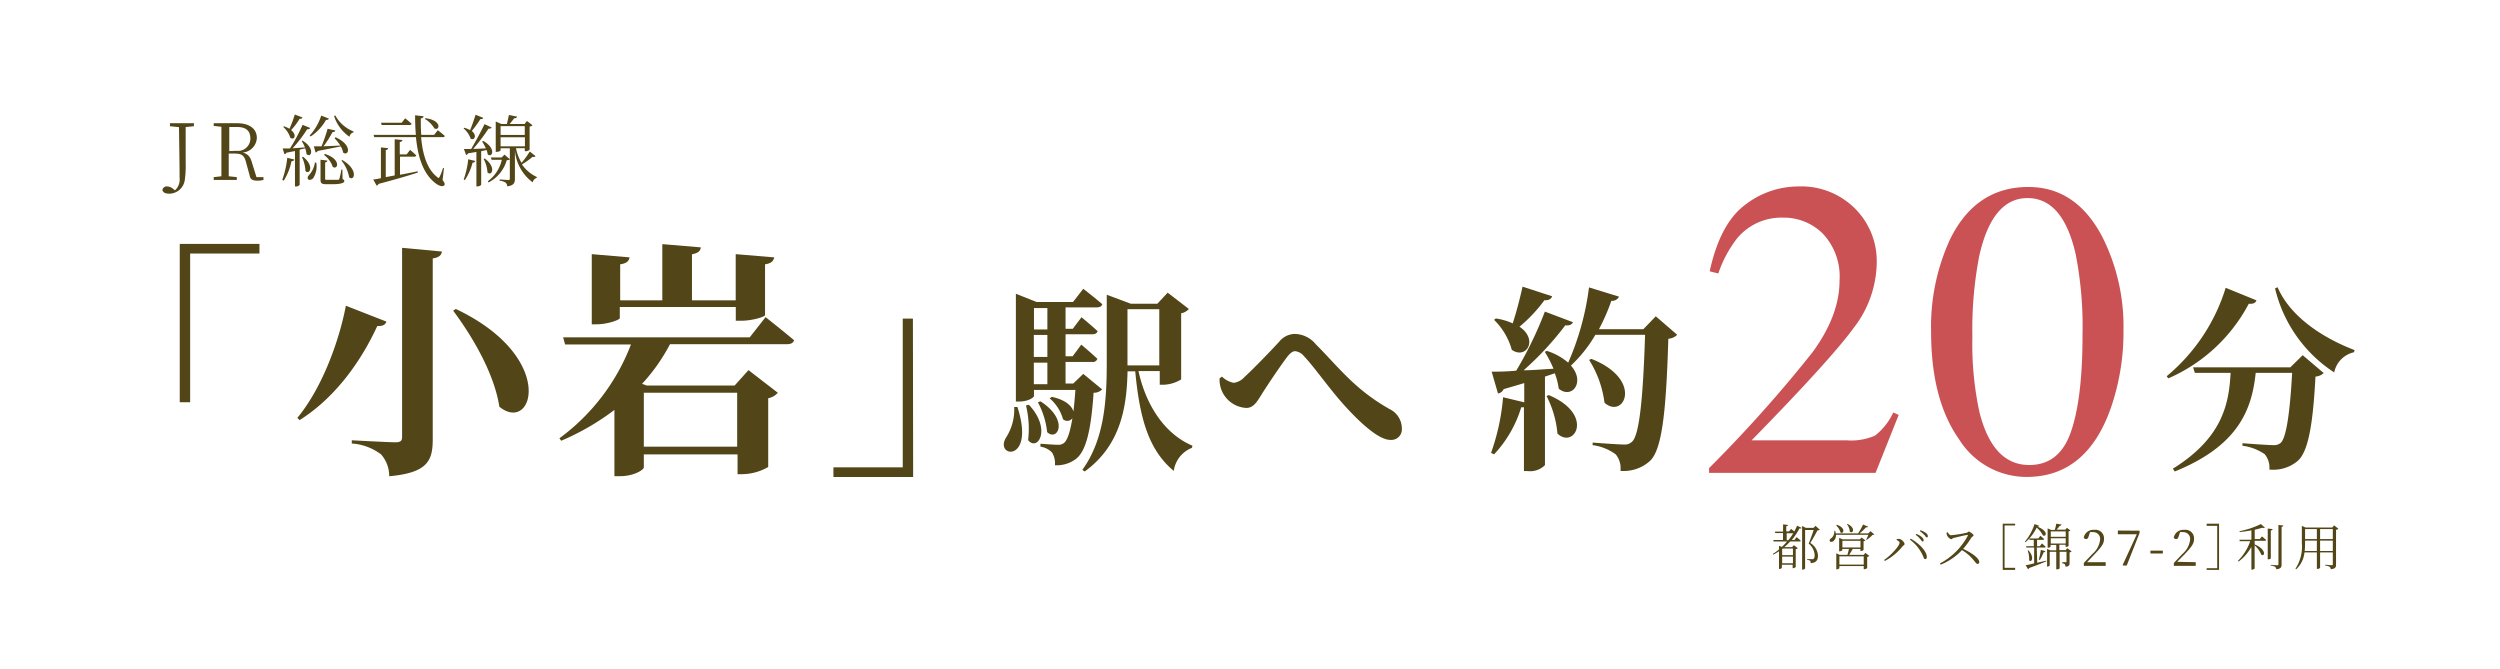 <svg xmlns="http://www.w3.org/2000/svg" viewBox="0 0 324.62 86.93"><defs><style>.cls-1{fill:#524517;}.cls-2{fill:#ca5254;}.cls-3{fill:none;}</style></defs><g id="レイヤー_2" data-name="レイヤー 2"><g id="design"><path class="cls-1" d="M132.11,52.85c2.4,7.42-3.18,6.53-1.42,3.88a6.72,6.72,0,0,0,1-3.88Zm11-2.29A1.49,1.49,0,0,1,142,51c-.35,5.23-1.07,7.65-2.29,8.59a4.13,4.13,0,0,1-2.73.82,2.71,2.71,0,0,0-.36-1.63A2.57,2.57,0,0,0,135.1,58v-.38c.69.05,1.76.13,2.22.13a1.19,1.19,0,0,0,.84-.23c.43-.36.79-1.38,1.09-3.22a.81.81,0,0,1-1.22.13,5.49,5.49,0,0,0-1.73-2.7l.28-.2c1.83.4,2.62,1.22,2.8,1.91.1-.82.18-1.74.26-2.81h-5.38v.79c0,.18-.74.72-1.94.72h-.41v-14l2.68,1.07h4.74l1.33-1.71s1.53,1.18,2.47,2c-.08.28-.33.41-.69.41h-4.08v2.78h.94l1.13-1.5s1.3,1.07,2.09,1.81c-.08.28-.33.4-.67.4h-3.49v2.86h.92l1.12-1.51s1.3,1.08,2.09,1.84a.6.6,0,0,1-.66.41h-3.47v2.8h1l1.3-1.25Zm-9.51,2c3,3.19,1.12,6.12-.1,4.59a12.69,12.69,0,0,0-.28-4.51ZM134.26,40v2.78H136V40ZM136,43.49h-1.76v2.86H136Zm-1.76,6.4H136v-2.8h-1.76Zm.86,2.22c3.8,2.45,2.2,5.28.87,4a10.48,10.48,0,0,0-1.2-3.87Zm12.73-3.93c1,4.62,3.54,8.24,7,9.69l-.05.28a3.77,3.77,0,0,0-2.37,3c-3.17-2.65-4.41-6.58-5-12.93h-1c-.1,4.44-.79,9.54-5.56,13l-.31-.21c2.89-4,3.17-9.1,3.17-14V38.27l3.13,1.17h3.44L151.62,38l2.75,2.12a1.73,1.73,0,0,1-1,.56v8.59a4.69,4.69,0,0,1-2.32.69h-.46V48.18Zm-1.43-.73h4.13v-7.3h-4.13v7.3Z"/><path class="cls-1" d="M158.36,49.13l.31-.23a2.94,2.94,0,0,0,1.53.81,2.28,2.28,0,0,0,1.4-.76c1.28-1.17,3.7-3.7,4.51-4.59a2.65,2.65,0,0,1,2-1,3.62,3.62,0,0,1,2.75,1.35c3,3,5,5.81,9.54,8.39a2.82,2.82,0,0,1,1.63,2.57,1.37,1.37,0,0,1-1.48,1.45c-1.4,0-3.54-1.83-5.71-4.18s-4.06-5.15-5.51-6.68a1.75,1.75,0,0,0-1.15-.66c-.3,0-.61.2-1,.69-.84,1.09-2.65,3.77-3.44,5.05-.56.89-1,1.63-1.91,1.63a3.67,3.67,0,0,1-3.47-3.85Z"/><path class="cls-1" d="M23.34,31.67H33.69v1.25h-9V52.23H23.34Z"/><path class="cls-1" d="M50.18,41.76c-.13.35-.38.61-1.19.57-1.89,4.12-5.17,9.13-10.09,12.22l-.29-.29c3.31-4,5.47-10.19,6.3-14.56Zm7.2-9.1c-.06.48-.38.77-1.19.9V57.05c0,2.77-.67,4.34-5.65,4.79A4.27,4.27,0,0,0,49.48,59a7.07,7.07,0,0,0-3.8-1.41v-.42s4.76.26,5.69.26c.64,0,.84-.2.84-.68V32.18Zm7.46,20.15c-.65-4.24-3.41-9-6-12.47l.35-.22C72.39,46.38,69.24,56.41,64.84,52.81Z"/><path class="cls-1" d="M99.41,41.18s2.28,1.8,3.7,3c-.1.35-.42.51-.9.51H87a23.77,23.77,0,0,1-3.63,5.15l.61.22H95.39l1.8-2L101,51a2.22,2.22,0,0,1-1.25.71v8.93a6.92,6.92,0,0,1-3.31.93h-.67V59H83.6v1.7c0,.26-1.19,1.13-3.12,1.13h-.7V53.23a32.47,32.47,0,0,1-6.91,4l-.23-.32a27.12,27.12,0,0,0,9.29-12.18H73.38l-.26-.93H97.35Zm-18.93.13c0,.22-1.6.8-3,.8h-.64V33l4.91.42c-.09.45-.32.77-1.22.9V39H86V31.7l5,.42c-.06.45-.29.73-1.15.9V39h5.68V33l5,.42c-.1.45-.33.77-1.19.9v6.59c0,.22-1.64.74-3.15.74h-.65V39.86H80.48ZM83.6,51v7H95.72V51Z"/><path class="cls-1" d="M118.57,61.94H108.22V60.68h9V41.37h1.32Z"/><path class="cls-1" d="M217.78,43.47a1.72,1.72,0,0,1-1.15.51c-.28,9.28-.79,14.25-2.32,15.81a5.06,5.06,0,0,1-3.9,1.35A2.82,2.82,0,0,0,209.8,59a6.46,6.46,0,0,0-3-1.2v-.33c1.38.1,3.39.25,4.11.25a1.3,1.3,0,0,0,1-.36c1-.86,1.45-6.09,1.7-13.89h-6.45a17.52,17.52,0,0,1-3.18,4c1.91,2.14.12,4.41-1.58,3a9.26,9.26,0,0,0-.51-2l-1.28.43v11.5a2.74,2.74,0,0,1-2.24.77h-.49V52.88a1.84,1.84,0,0,1-.35,0A15.44,15.44,0,0,1,194,59l-.39-.2a28.26,28.26,0,0,0,1.56-7.22l2.75.66V49.74c-.81.25-1.71.51-2.68.79a.93.93,0,0,1-.73.56l-.82-2.83c.69,0,1.81,0,3.19-.13a49.36,49.36,0,0,0,3.72-7.67l3.65,1.38c-.13.28-.46.48-1,.4a39.46,39.46,0,0,1-5.41,5.84c1.17,0,2.52-.13,3.88-.2a15.38,15.38,0,0,0-1.13-2.19l.26-.13a7.92,7.92,0,0,1,2.78,1.53,35.53,35.53,0,0,0,2.7-9.77l3.9,1.2a1,1,0,0,1-1,.54,25.82,25.82,0,0,1-1.61,3.69h5.76L215,41.07Zm-16.24-5c-.1.33-.44.56-1,.51a18.73,18.73,0,0,1-3.24,3.44c2.5,1.68.87,4.31-1,3A8.68,8.68,0,0,0,194,41.53l.23-.18a8.18,8.18,0,0,1,2.19.64c.46-1.38.92-3.14,1.28-4.77ZM201.1,51.3c6,2.52,3.34,7.08,1.13,5a13.08,13.08,0,0,0-1.41-4.87Zm5.54-4.7c6.86,2.71,4.2,7.93,1.7,5.69a13.56,13.56,0,0,0-2-5.56Z"/><path class="cls-1" d="M293,39c-.13.31-.36.49-1,.44a21.49,21.49,0,0,1-10.45,9.69l-.21-.28A24.12,24.12,0,0,0,289,37.37Zm6,7.12,2.73,2.32a1.78,1.78,0,0,1-1.07.46c-.33,6.24-.94,9.84-2.37,11a4.93,4.93,0,0,1-3.62,1.07,2.69,2.69,0,0,0-.61-2,6.52,6.52,0,0,0-2.88-1.09v-.33c1.32.1,3.39.25,4,.25a1.35,1.35,0,0,0,.95-.28c.76-.66,1.22-4.08,1.5-9.1H292.9c-.49,4.49-2,9.36-10.51,12.8l-.25-.36c6.58-4.08,7.29-8.62,7.5-12.44H285l-.23-.72h12.62Zm-3.26-8.82c1.73,4,6.17,6.7,10,8.16l-.08.28a3.37,3.37,0,0,0-2.57,2.62,18,18,0,0,1-7.68-10.91Z"/><path class="cls-2" d="M221.92,60.78a174.37,174.37,0,0,0,13.4-15q3.54-4.8,3.54-9.35a8.09,8.09,0,0,0-2.16-6.08,7.17,7.17,0,0,0-5.15-2.09,7.48,7.48,0,0,0-6,2.7,15.54,15.54,0,0,0-2.43,4.55L222,35.23q1.35-6.19,4.57-8.61a11.33,11.33,0,0,1,6.92-2.41,9.86,9.86,0,0,1,7.38,2.87,9.62,9.62,0,0,1,2.82,7,14.1,14.1,0,0,1-3,8.51q-3,4.11-13.25,14.59h12.39a7.73,7.73,0,0,0,3.64-.62,8.14,8.14,0,0,0,2.37-3l.7.32-3,7.52H221.92Z"/><path class="cls-2" d="M273,30.79a25.82,25.82,0,0,1,2.73,12.08A30.14,30.14,0,0,1,274.08,53q-3.15,8.92-10.92,8.93a10.33,10.33,0,0,1-8.74-4.83q-3.67-5.16-3.67-14a27.12,27.12,0,0,1,2.45-12q3.33-6.83,10.2-6.82Q269.61,24.29,273,30.79ZM268.93,56q1.49-4.34,1.48-12.56A48.59,48.59,0,0,0,269.52,33q-1.66-7.28-6.25-7.28T257,33.24a50.22,50.22,0,0,0-.89,10.51,41.81,41.81,0,0,0,.92,9.78q1.73,6.86,6.47,6.85C266.13,60.38,267.94,58.93,268.93,56Z"/><path class="cls-1" d="M25.17,16.39l-1.06.11c0,1,0,1.94,0,2.95V21.2A12.72,12.72,0,0,1,24,23.32a2.05,2.05,0,0,1-2.05,1.83c-.39,0-.76-.11-.86-.46a.54.54,0,0,1,.6-.48,1.2,1.2,0,0,1,.77.3l.26.2a1.87,1.87,0,0,0,.6-1.6c0-.56,0-1.5-.08-6.6l-1.17-.12V16h3.12Z"/><path class="cls-1" d="M34.21,23v.36a2.9,2.9,0,0,1-.78.1c-.65,0-.92-.18-1-.63l-.5-1.82c-.23-.88-.59-1.07-1.52-1.07H29.7c0,1,0,2,0,2.95l1.05.11v.36h-3V23l1-.11c0-1,0-1.94,0-2.93v-.56c0-1,0-2,0-2.94l-1-.11V16h3c1.64,0,2.6.7,2.6,1.93a2,2,0,0,1-1.85,1.88c.63.14,1,.51,1.22,1.31L33.3,23ZM30.7,19.58A1.6,1.6,0,0,0,32.51,18c0-1-.54-1.51-1.74-1.51h-1c0,1,0,1.95,0,3.13Z"/><path class="cls-1" d="M36.65,23.36a12,12,0,0,0,.65-2.87l.91.22c0,.12-.15.21-.36.22a7.62,7.62,0,0,1-1,2.52Zm2.62-5.11C41,19.3,40.38,20.58,39.8,20a3.24,3.24,0,0,0-.17-.74l-.72.17V24a.6.6,0,0,1-.52.21H38.3V19.61l-1.11.22a.34.34,0,0,1-.25.2l-.24-.75.95,0a22.39,22.39,0,0,0,1.64-3.07l1,.41a.36.36,0,0,1-.4.15,17.55,17.55,0,0,1-1.9,2.49l1.61-.12a5.42,5.42,0,0,0-.41-.8Zm0-3c0,.12-.16.19-.37.18a8.09,8.09,0,0,1-1.1,1.46c.8.64.41,1.37-.1,1a3.14,3.14,0,0,0-.93-1.41l.1-.08a3.82,3.82,0,0,1,.72.32,15.66,15.66,0,0,0,.69-1.85Zm.07,5.1c1.53,1.19.86,2.42.32,1.86a4.73,4.73,0,0,0-.45-1.81Zm1.73.78a2.81,2.81,0,0,1-.4,2c-.17.21-.54.31-.67.13s0-.39.14-.55a3,3,0,0,0,.75-1.62Zm1.64-5.73a.32.32,0,0,1-.37.16,6.33,6.33,0,0,1-2,2.16l-.13-.12a7,7,0,0,0,1.5-2.59Zm.85,2.42c2.25,1,1.73,2.52,1,2a2.63,2.63,0,0,0-.31-.81c-.76.15-1.74.36-3,.59a.38.38,0,0,1-.27.2L40.75,19l1,0a21.37,21.37,0,0,0,.79-2.28l1,.22c0,.12-.14.21-.37.22A12.6,12.6,0,0,1,42,19l2.19-.1a5.7,5.7,0,0,0-.74-.94Zm.92,5.44c.19.07.23.15.23.28s-.26.38-1.49.38H42.4c-.67,0-.78-.15-.78-.58v-2.6l.89.11a.31.31,0,0,1-.29.24v2.11c0,.12,0,.15.31.15H43.9a.16.16,0,0,0,.16-.12,7.75,7.75,0,0,0,.26-1.21h.14ZM42.21,20c2.12.67,1.68,2.11,1,1.67a3.25,3.25,0,0,0-1.16-1.57Zm3.71-2.82a.71.71,0,0,0-.54.58,5.14,5.14,0,0,1-2-2.7l.15-.08a4.66,4.66,0,0,0,2.37,2.09Zm-1.49,3.59c2.18,1.26,1.57,2.84.91,2.25a4.85,4.85,0,0,0-1-2.17Z"/><path class="cls-1" d="M51.94,22.69c.73-.13,1.51-.29,2.3-.45l0,.17c-1.19.39-2.83.87-5.09,1.47a.41.41,0,0,1-.24.23l-.45-.81c.26,0,.61-.09,1-.16v-4l.94.1c0,.12-.1.21-.31.24V23l1.16-.22V18.08l1,.1c0,.13-.1.22-.34.26v1.61h.89l.45-.59s.49.42.8.72c0,.11-.13.16-.27.16H51.94Zm5.53.68c.29.4.32.57.22.68-.25.3-.85,0-1.28-.37-1.5-1.24-2.15-3.34-2.4-5.87H48.59l-.08-.3H54c-.07-.8-.1-1.66-.1-2.54L55,15.1c0,.12-.11.24-.36.28,0,.72,0,1.44.06,2.13h1.67l.48-.6s.56.42.9.74c0,.11-.11.16-.26.16H54.68c.19,2.2.77,4.17,2.1,5.19.15.15.21.14.31-.05a7.31,7.31,0,0,0,.43-1.13l.13,0Zm-7.91-7.14-.08-.29h2.68l.45-.58s.52.41.83.71c0,.11-.12.16-.27.16Zm5.67-.88c2.21.26,1.88,1.7,1.17,1.32a3.48,3.48,0,0,0-1.24-1.23Z"/><path class="cls-1" d="M62.75,15.3c0,.11-.17.18-.38.17A12.69,12.69,0,0,1,61.26,17c.73.6.33,1.3-.15,1a3,3,0,0,0-.92-1.33l.1-.08a3.14,3.14,0,0,1,.75.31c.23-.55.5-1.3.71-2Zm-2.54,8a11.27,11.27,0,0,0,.59-2.62l.91.22a.33.33,0,0,1-.35.22,7.22,7.22,0,0,1-1,2.26Zm2.54-5c1.76,1,1.15,2.25.57,1.74a2.63,2.63,0,0,0-.13-.56l-.71.15V24a.63.63,0,0,1-.53.2h-.09V19.73l-1.08.18a.37.37,0,0,1-.26.21l-.28-.77.94,0c.58-1,1.29-2.28,1.73-3.23l.93.43a.37.37,0,0,1-.4.15,26.63,26.63,0,0,1-2,2.64l1.65-.07a6.27,6.27,0,0,0-.49-.9Zm.19,2.28c1.56,1.14.9,2.36.36,1.81a4.46,4.46,0,0,0-.5-1.76Zm3.26.1c-.08.09-.17.11-.4.12a4.71,4.71,0,0,1-2.36,2.89l-.09-.16a4.75,4.75,0,0,0,1.81-2.78H63.83l-.09-.3h1.39l.38-.37Zm3.34-.41a.29.29,0,0,1-.37.08,9.55,9.55,0,0,1-1.4,1,4.85,4.85,0,0,0,1.93,1.63l0,.12a.75.75,0,0,0-.53.58,5.78,5.78,0,0,1-2.31-4.15V23.2c0,.52-.11.88-1,1a.65.65,0,0,0-.19-.47,1.58,1.58,0,0,0-.79-.26V23.3s.92.07,1.12.07.2-.05.2-.19V19.25H65v.27c0,.07-.22.2-.54.2h-.09V15.78l.74.32h.71c.09-.34.19-.83.26-1.17l1.05.21c0,.14-.16.22-.37.22-.16.22-.39.5-.58.74h1.93l.32-.39.72.56a.61.61,0,0,1-.38.16v3a.65.65,0,0,1-.53.2h-.1v-.39H67a5.85,5.85,0,0,0,.72,1.9,10.31,10.31,0,0,0,1.07-1.47ZM65,16.38v1.14h3.14V16.38ZM68.16,19V17.82H65V19Z"/><path class="cls-1" d="M232.58,68.68s.21.16.4.33a7.41,7.41,0,0,0,.37-.75l.58.28c0,.07-.11.1-.27.07a8.83,8.83,0,0,1-1,1.51H233l.29-.37s.33.26.53.46c0,.07-.07.1-.16.1h-1.21a8.65,8.65,0,0,1-.75.73h1l.24-.25.5.39a.56.56,0,0,1-.27.13v2.33s-.21.14-.34.14h-.06v-.45h-1.4v.41s-.13.14-.32.14H231v-2.3a7,7,0,0,1-.75.44l-.06-.09a6.42,6.42,0,0,0,.81-.59v-.47l.37.15a7.43,7.43,0,0,0,.67-.71h-1.73l-.05-.19h1.26v-.9h-1l-.05-.19h1.06v-.94l.64.07c0,.09-.07.15-.23.17V69h.36Zm-1.09,2.55-.08.07v.78h1.4v-.85Zm1.32,1.91v-.87h-1.4v.87Zm-.59-3a7.34,7.34,0,0,0,.63-.9H232v.9Zm4.08-1.35a.46.46,0,0,1-.3.07c-.23.43-.66,1.22-.94,1.64a2.06,2.06,0,0,1,1,1.63c0,.63-.25.93-.94,1a.55.55,0,0,0-.08-.33.94.94,0,0,0-.39-.1v-.1h.6a.34.34,0,0,0,.18,0c.13-.07.2-.22.2-.48a2.07,2.07,0,0,0-.78-1.54c.19-.42.47-1.22.65-1.76h-1.11v5s-.14.15-.35.15H234V68.29l.48.25h1l.27-.26Z"/><path class="cls-1" d="M243.38,69.4a.41.41,0,0,1-.24.06,3.85,3.85,0,0,1-.75.63l-.08,0a5.72,5.72,0,0,0,.29-.65h-4.21a1,1,0,0,1-.33.83c-.16.11-.39.13-.47,0a.29.29,0,0,1,.16-.35,1.11,1.11,0,0,0,.43-1h.11a1.51,1.51,0,0,1,.08.34h2.9a7.73,7.73,0,0,0,.64-1.15l.65.27c0,.07-.12.11-.26.09a6.5,6.5,0,0,1-.84.79h1.14l.28-.29Zm-4.87-1.26c1.23.41.87,1.26.48,1a2,2,0,0,0-.55-.89Zm3.7,3.65.52.39a.52.52,0,0,1-.28.14v1.45s-.22.14-.35.14H242V73.5h-3.16v.29s-.18.14-.35.14h-.05V71.84l.44.21h1c.08-.24.15-.55.2-.77h-.86v.18s-.18.13-.35.13h-.06V69.84l.45.19h2.24l.23-.23.49.37a.49.49,0,0,1-.24.11v1.13a.57.57,0,0,1-.35.14h-.06v-.27h-1c-.13.24-.31.54-.46.77H242ZM242,73.31V72.24h-3.16v1.07Zm-2.77-2.22h2.35v-.87h-2.35Zm.66-3.06c1.13.53.69,1.35.31,1a1.94,1.94,0,0,0-.4-1Z"/><path class="cls-1" d="M246.26,70.11l.05-.12a1.4,1.4,0,0,1,.38,0c.26.07.61.44.61.63s-.15.18-.26.32a7.19,7.19,0,0,1-2.3,1.9l-.09-.13c.83-.57,2-1.79,2-2.24C246.7,70.36,246.43,70.19,246.26,70.11ZM250,72.6c-.16,0-.19-.13-.3-.39A5.1,5.1,0,0,0,248,70.08l.1-.13c.92.49,2,1.49,2.09,2.27C250.23,72.45,250.12,72.6,250,72.6ZM249.34,70a3,3,0,0,0-.6-.56l.09-.11a2.42,2.42,0,0,1,.73.42c.16.16.22.26.22.39s-.06.17-.15.17S249.47,70.12,249.34,70Zm.53-.52a3.26,3.26,0,0,0-.59-.52l.08-.11a2.44,2.44,0,0,1,.73.37.55.55,0,0,1,.24.4c0,.11-.05.16-.15.16S250,69.6,249.87,69.44Z"/><path class="cls-1" d="M252.9,69.11c.11.16.23.39.44.39a15,15,0,0,0,2-.32c.14,0,.22-.16.31-.16s.61.34.61.48-.2.18-.28.31a11.32,11.32,0,0,1-1.07,1.46c1,.46,2.09,1.18,2.09,1.71a.22.22,0,0,1-.22.24c-.17,0-.26-.21-.6-.59a5.69,5.69,0,0,0-1.42-1.2A7.85,7.85,0,0,1,252,73.32l-.1-.16a8.68,8.68,0,0,0,3.62-3.61c0-.08,0-.1-.08-.09-.45.07-1.34.29-1.7.38-.2,0-.22.17-.38.17s-.44-.28-.52-.45a1.17,1.17,0,0,1-.09-.39Z"/><path class="cls-1" d="M260.05,68h1.61v.23h-1.37v5.5h1.37V74h-1.61Z"/><path class="cls-1" d="M265.26,69.51a3.27,3.27,0,0,0-.8-1A6,6,0,0,1,263,70.41l-.08-.06a7,7,0,0,0,1.26-2.3l.6.22c0,.07-.08.11-.24.11C266.11,69,265.64,69.78,265.26,69.51Zm-.73,3.56,1.18-.27,0,.09c-.52.22-1.24.51-2.24.87a.21.21,0,0,1-.14.15l-.3-.53c.24,0,.63-.12,1.1-.23V71.1h-1l-.05-.18h1V70.1h-.56l0-.18h1.15l.27-.35s.3.25.48.42c0,.07-.07.11-.16.11h-.75v.82h.36l.27-.36s.3.26.49.45c0,.06-.07.09-.16.09h-1Zm-1.15-1.61c.83.87.41,1.66.1,1.3a3.34,3.34,0,0,0-.19-1.28Zm1.36,1.21A11.13,11.13,0,0,0,265,71.4l.59.17a.22.22,0,0,1-.23.14,5.91,5.91,0,0,1-.49,1ZM269,71.6a.56.56,0,0,1-.27.13V73c0,.34,0,.54-.53.59a.61.61,0,0,0-.09-.32.57.57,0,0,0-.34-.13V73l.46,0c.09,0,.1,0,.1-.11V71.65h-.89V73.8s-.12.13-.33.13H267V71.65h-.85v1.79s-.16.14-.34.14h0V71.27l.43.19H267v-.7h-.74V71s-.12.12-.32.12h-.06V68.61l.46.2h.47A5.82,5.82,0,0,0,267,68l.69.11c0,.08-.09.14-.23.16a5.61,5.61,0,0,1-.42.51h1.14l.21-.24.45.34a.36.36,0,0,1-.24.11v1.9a.44.44,0,0,1-.33.11h-.06v-.27h-.81v.7h.83l.2-.25ZM266.29,69v.7h1.94V69Zm1.94,1.58v-.69h-1.94v.69Z"/><path class="cls-1" d="M273.42,73v.48h-2.84v-.38l1.11-1.17a2.82,2.82,0,0,0,1-1.83.87.87,0,0,0-.89-1,1.65,1.65,0,0,0-.42,0l-.16.5c-.08.27-.18.4-.34.4a.35.35,0,0,1-.31-.2,1.27,1.27,0,0,1,1.37-1A1.11,1.11,0,0,1,273.2,70c0,.59-.3,1-1.33,2.08L271,73Z"/><path class="cls-1" d="M277.82,68.91v.29l-1.67,4.23h-.47l-.06-.06,1.84-4H275v-.48Z"/><path class="cls-1" d="M279.23,71.5h1.61v.37h-1.61Z"/><path class="cls-1" d="M285.11,73v.48h-2.84v-.38l1.11-1.17a2.87,2.87,0,0,0,1-1.83.87.87,0,0,0-.89-1,1.65,1.65,0,0,0-.42,0l-.16.5c-.08.27-.18.4-.35.4a.34.34,0,0,1-.3-.2,1.27,1.27,0,0,1,1.37-1A1.11,1.11,0,0,1,284.89,70c0,.59-.3,1-1.33,2.08l-.86.87Z"/><path class="cls-1" d="M286.53,74v-.22h1.37v-5.5h-1.37V68h1.61V74Z"/><path class="cls-1" d="M293.71,69.65s.34.27.54.47c0,.07-.07.1-.16.1h-1.33v.47c1.61.68,1.31,1.66.86,1.33a3.23,3.23,0,0,0-.86-1.2v3s-.15.15-.34.15h-.08V71a5.91,5.91,0,0,1-1.67,1.92l-.08-.09a6.77,6.77,0,0,0,1.6-2.56h-1.36l-.05-.19h1.56V68.86a12.81,12.81,0,0,1-1.53.22l0-.11a11.26,11.26,0,0,0,2.76-.92l.53.47a.37.37,0,0,1-.33,0,9.66,9.66,0,0,1-1,.26V70h.65Zm1.15,2.84c0,.05-.17.14-.33.14h-.07v-4l.63.07c0,.09-.07.16-.23.18Zm1.63-4.25c0,.09-.08.15-.23.17v4.88c0,.35-.08.56-.69.63a.5.5,0,0,0-.14-.31,1.29,1.29,0,0,0-.59-.17v-.1s.7.06.84.06.17-.05.17-.15V68.16Z"/><path class="cls-1" d="M303.63,68.65a.52.52,0,0,1-.3.15v4.49c0,.35-.06.56-.69.62a.43.43,0,0,0-.14-.31,1.36,1.36,0,0,0-.58-.16v-.11s.69.06.83.06.16,0,.16-.15V71.73h-1.65v2a.42.42,0,0,1-.36.14h-.06V71.73h-1.61a3.43,3.43,0,0,1-1.08,2.19l-.09-.07a5.29,5.29,0,0,0,.83-3.38V68.3l.5.2h3.45l.23-.28Zm-2.79,2.9V70.2h-1.53v.26a10.17,10.17,0,0,1-.05,1.09Zm-1.53-2.85V70h1.53V68.7Zm1.95,0V70h1.65V68.7Zm1.65,2.85V70.2h-1.65v1.35Z"/><rect class="cls-3" width="324.62" height="86.93"/></g></g></svg>
